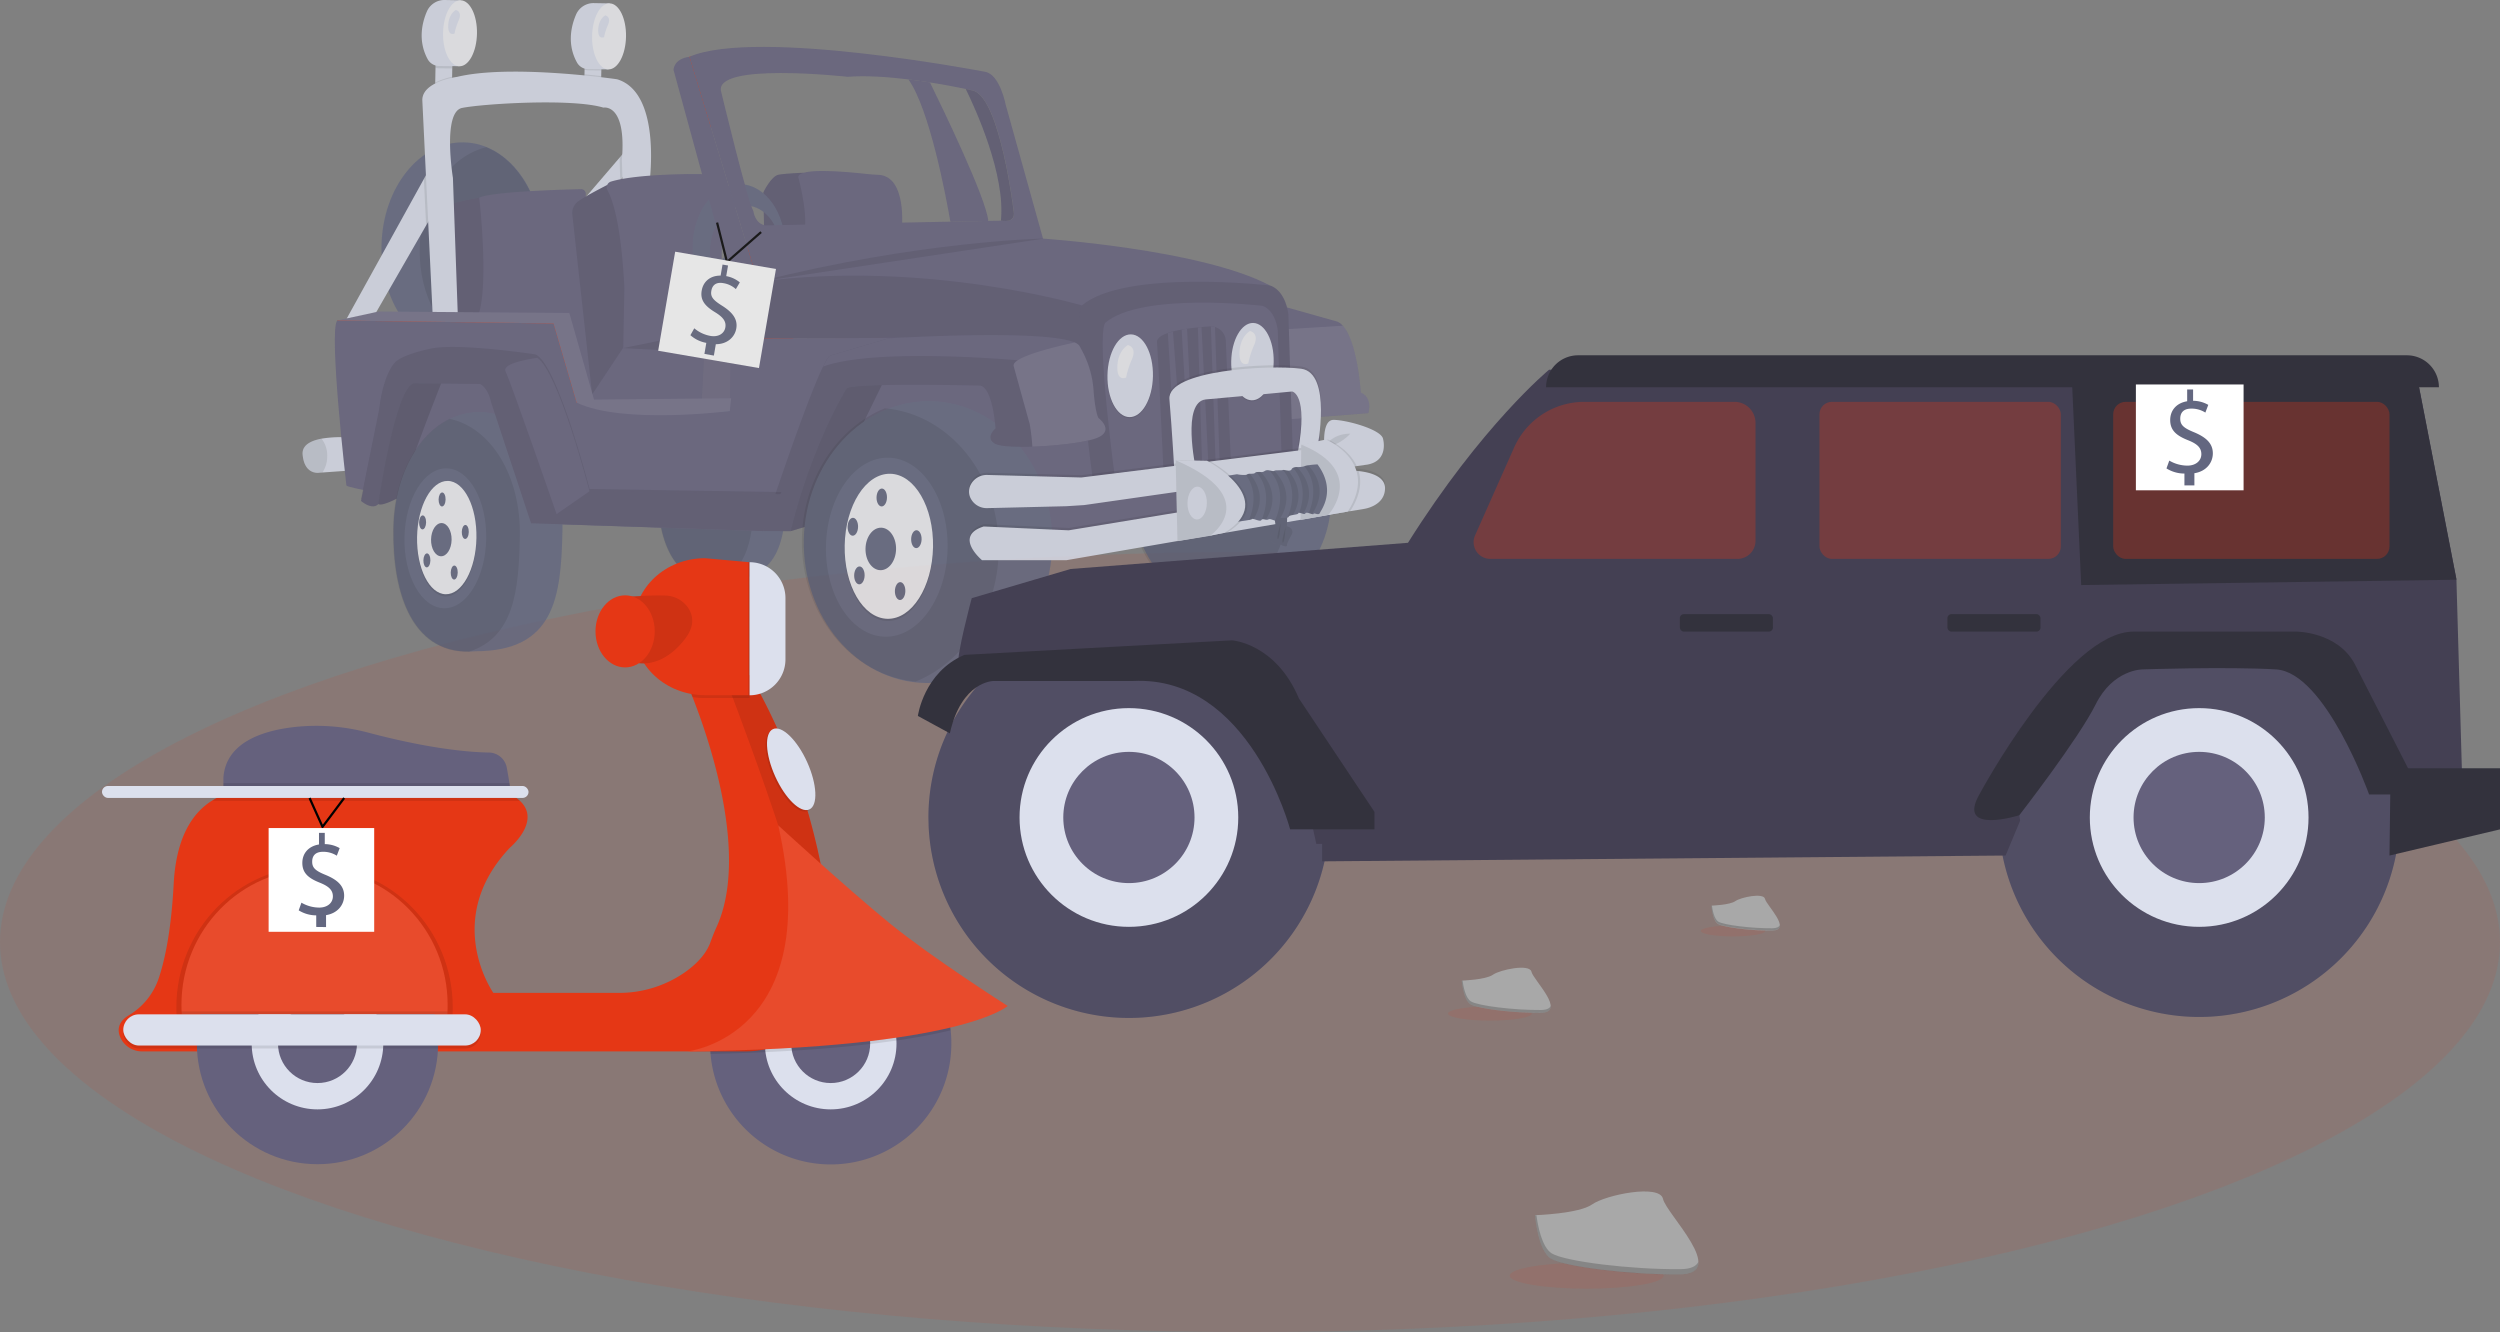 <svg id="f4e8ffab-e296-42af-a3d9-fe339540abe9" data-name="Layer 1" xmlns="http://www.w3.org/2000/svg" width="1114" height="593.54" viewBox="0 0 1114 593.54"><rect x="0" y="0" width="1114" height="593.54" fill="#808080" stroke="none"/><title>vehicle sale</title><ellipse cx="557" cy="419.77" rx="557" ry="173.78" fill="#E53715" opacity="0.1"/><g opacity="0.8"><path d="M447.79,188.61c9.44,13.24,16.69,51.81,18.71,63.43l16.88-.35c-.88-10-20.51-50.59-26-61.73C454.37,189.48,451.13,189,447.79,188.61Z" transform="translate(-43 -153.23)" fill="#65617d"/><rect x="235.5" y="181.59" width="10.53" height="7.48" transform="translate(7.93 269.33) rotate(-88.92)" fill="#dce0ed"/><path d="M237.13,180l-.06,3.42a5.48,5.48,0,0,0,1.62.25l5.85.06.07-3.59Z" transform="translate(-43 -153.23)" opacity="0.1"/><path d="M248.27,153.36l-7.06-.13a8.49,8.49,0,0,0-8,5.14c-2.16,5-4.06,13.11.38,21.27a5.86,5.86,0,0,0,5.07,3l9,.09Z" transform="translate(-43 -153.23)" fill="#dce0ed"/><ellipse cx="247.99" cy="168.07" rx="14.71" ry="7.56" transform="translate(32.27 259.61) rotate(-88.92)" fill="#f0f0f4"/><rect x="302.58" y="182.32" width="9.22" height="7.48" transform="translate(72.37 336.45) rotate(-88.92)" fill="#dce0ed"/><path d="M303.54,181.37l-.05,2.93a5.48,5.48,0,0,0,1.62.25l5.85.07.06-3.1Z" transform="translate(-43 -153.23)" opacity="0.1"/><path d="M314.68,154.74l-7.06-.13a8.47,8.47,0,0,0-7.94,5.14c-2.17,5.05-4.07,13.11.38,21.26a5.83,5.83,0,0,0,5.06,3.05l9,.09Z" transform="translate(-43 -153.23)" fill="#dce0ed"/><ellipse cx="314.41" cy="169.45" rx="14.71" ry="7.56" transform="translate(96.05 327.37) rotate(-88.92)" fill="#f0f0f4"/><path d="M312.7,160.08s2.78.5,1.26,4.15a25.59,25.59,0,0,0-1.78,5.55s-2.82,1.4-2.62-3.4S312.7,160.08,312.7,160.08Z" transform="translate(-43 -153.23)" fill="#dce0ed"/><ellipse cx="592.06" cy="375.54" rx="48.36" ry="44.12" transform="translate(162.4 807.17) rotate(-88.92)" fill="#636780"/><path d="M576.38,329.9c23.06,2,41,23.34,40.46,49-.39,20.71-12.6,38.15-29.43,44.72-23.06-2-40.94-23.34-40.46-49C547.34,353.91,559.56,336.47,576.38,329.9Z" transform="translate(-43 -153.23)" opacity="0.1"/><ellipse cx="248.81" cy="263.36" rx="46.69" ry="35.81" transform="translate(-62.2 353.92) rotate(-88.92)" fill="#636780"/><path d="M259.66,218.82c14.74,6,25.25,24.07,24.85,45.28-.43,22.66-13.17,41.31-29.67,45.24-14.74-6-25.25-24.07-24.84-45.28C230.42,241.4,243.16,222.75,259.66,218.82Z" transform="translate(-43 -153.23)" opacity="0.1"/><path d="M383.49,255.93l-.34-17s3.46-7.25,6.79-7.85,11-.87,11-.87,5.52,24.45,1.39,31.69S383.49,255.93,383.49,255.93Z" transform="translate(-43 -153.23)" fill="#65617d"/><path d="M383.49,255.93l-.34-17s3.46-7.25,6.79-7.85,11-.87,11-.87,5.52,24.45,1.39,31.69S383.49,255.93,383.49,255.93Z" transform="translate(-43 -153.23)" opacity="0.1"/><path d="M444.83,255.26s2.5-23.46-10.4-24.13c-1.66-.08-3.32-.15-5-.35-8.93-1-33.3-3.38-30.49,2.26,0,0,5.43,20.54,1.35,25.62Z" transform="translate(-43 -153.23)" fill="#65617d"/><path d="M261,295.37l-17.33.17s-2.38-32-3.33-34.46-1.23-14.48,2-16.17,14.15-3.59,14.15-3.59l7.63,18.34.31,16.46Z" transform="translate(-43 -153.23)" fill="#65617d"/><path d="M261,295.37l-17.33.17s-2.38-32-3.33-34.46-1.23-14.48,2-16.17,14.15-3.59,14.15-3.59l7.63,18.34.31,16.46Z" transform="translate(-43 -153.23)" opacity="0.1"/><path d="M303.87,243.21l.15-3.55a2.07,2.07,0,0,0-2.1-2.14c-8.59.2-39.86,1.11-45.38,3.8,0,0,5.14,44.59-1.66,55.06l1.57,35.68,76.61-4.29Z" transform="translate(-43 -153.23)" fill="#65617d"/><path d="M310.91,187.14c-2.12-.25-4.64-.52-7.46-.8l-.08,4.25,7.48.15Z" transform="translate(-43 -153.23)" opacity="0.1"/><path d="M236.94,190v.54l7.48.14.06-3.24A32,32,0,0,0,236.94,190Z" transform="translate(-43 -153.23)" opacity="0.1"/><polygon points="154.43 142.06 165.73 142.44 189.88 100.46 193.91 93.45 191.26 75.45 188.88 79.75 154.43 142.06" fill="#dce0ed"/><polygon points="257.6 91.83 262.12 98.89 276.38 80.35 282.9 71.86 279.18 66.64 276.19 70.13 257.6 91.83" fill="#dce0ed"/><path d="M319.18,223.36c0,.36-.05.73-.08,1.1l.28,9.12,6.52-8.49-3.72-5.22Z" transform="translate(-43 -153.23)" opacity="0.1"/><polygon points="188.88 79.75 189.88 100.46 193.91 93.45 191.26 75.45 188.88 79.75" opacity="0.1"/><path d="M332.16,236.84s6.37-41.56-13.82-48.18a4.38,4.38,0,0,0-.8-.17c-4.66-.66-48.13-6.5-70.87-1,0,0-15.49,2-15.49,10.34l4.9,101.64,11.13.21-2.39-67.19s-4.76-29.34,4.08-31.16,49-4.4,63-.14c0,0,10.35-2.13,8.21,23.25l.4,13.64Z" transform="translate(-43 -153.23)" fill="#dce0ed"/><path d="M298,248.58a6.41,6.41,0,0,1,2.72-5.68c3.16-2.31,12.85-7.24,12.85-7.24l3.11.31,8.91,23.35-1.55,49.21L306.86,329Z" transform="translate(-43 -153.23)" fill="#65617d"/><path d="M298,248.58a6.41,6.41,0,0,1,2.72-5.68c3.16-2.31,12.85-7.24,12.85-7.24l3.11.31,8.91,23.35-1.55,49.21L306.86,329Z" transform="translate(-43 -153.23)" opacity="0.1"/><path d="M364.18,301.44l.62-50.52s1.87-19.57-9.84-20.13c0,0-27.63-.32-39.7,3.35a2.68,2.68,0,0,0-1.58,3.85c2.31,4.2,6.13,15.28,7.54,43.56l-.57,30.28Z" transform="translate(-43 -153.23)" fill="#65617d"/><polygon points="262.3 179.38 312.58 179.16 312.63 179.16 337.35 179.05 335.1 145.98 321.39 146.22 277.59 155.11 263.86 175.79 262.3 179.38" fill="#65617d"/><polygon points="262.3 179.38 312.58 179.16 312.63 179.16 337.35 179.05 335.1 145.98 321.39 146.22 277.59 155.11 263.86 175.79 262.3 179.38" opacity="0.1"/><polygon points="262.3 179.38 312.58 179.16 313.83 157.04 277.59 155.11 263.86 175.79 262.3 179.38" fill="#65617d"/><path d="M355.63,332.39l24.72-.11-2.25-33.07s-8,12.19-21.27,11.06Z" transform="translate(-43 -153.23)" fill="#fff" opacity="0.1"/><path d="M177.84,355.75c.82,9.49,7.58,8.12,7.58,8.12l1.26-.09,12.47-.89-.22-14.72a54.22,54.22,0,0,0-12.65.52C181.6,349.57,177.48,351.54,177.84,355.75Z" transform="translate(-43 -153.23)" fill="#dce0ed"/><path d="M177.84,355.75c.82,9.49,7.58,8.12,7.58,8.12l1.26-.09a12.81,12.81,0,0,0,2.12-7.07,12,12,0,0,0-2.52-8C181.6,349.57,177.48,351.54,177.84,355.75Z" transform="translate(-43 -153.23)" opacity="0.1"/><path d="M351.62,262.72c-.29,15.37,8.7,28,20.07,28.22s20.84-12.07,21.13-27.44-8.7-28-20.07-28.22S351.91,247.35,351.62,262.72Zm7.77,2c.21-11.15,7.41-20.06,16.08-19.89s15.53,9.33,15.32,20.48-7.41,20-16.08,19.89S359.18,275.85,359.39,264.7Z" transform="translate(-43 -153.23)" fill="#636780"/><polygon points="328.06 118.42 318.25 127.71 314.92 119.17 329.03 111.29 328.06 118.42" fill="#636780"/><polygon points="315.63 24.42 307.22 25.29 304.04 28.93 308.35 50.25 317.73 84.65 323.87 108.26 328.23 122.61 330.82 141.53 333.52 154.57 342.2 163.58 360.59 142.69 363.68 135.66 371.03 121.35 352.9 112.45 332.88 110.3 323.9 85.94 316.77 57.78 315.63 24.42" fill="#E53715"/><polyline points="483.43 128.83 492.65 221.08 354.7 212.66 371.5 167.77 398.41 150.99 337.59 150.84 337.73 125.58 362.42 120.73 412.01 117.68 449.25 116.72 484.59 129.02" fill="#65617d"/><polyline points="483.43 128.83 492.65 221.08 354.7 212.66 371.5 167.77 398.41 150.99 337.59 150.84 337.73 125.58 362.42 120.73 412.01 117.68 449.25 116.72 484.59 129.02" opacity="0.1"/><path d="M336.07,370.23c-.43,22.87,6.78,43.84,27.91,42,26.6-.07,29-18,29.46-40.88s-12.08-40.13-27.93-40.43S336.51,347.36,336.07,370.23Z" transform="translate(-43 -153.23)" fill="#636780"/><path d="M335.91,370.27c.33-17.71,8.3-31.77,19.23-37.07,13.86,2.91,24.24,19.1,23.85,40-.35,18.74-2.05,34.17-17.3,39.16C342.2,412.66,335.49,392.36,335.91,370.27Z" transform="translate(-43 -153.23)" opacity="0.1"/><polygon points="266.65 180.59 274.59 190.03 260.04 187.25 249.32 177.02 239.95 157.37 226.4 148.71 192.69 152.64 161.56 153.24 150.26 142.82 163.11 141.32 176.09 141.27 208.69 141.15 247.49 140.85 255.05 162.23 260.82 176.94 266.65 180.59" fill="#E53715"/><path d="M197.36,369.58c.65,1,22.35,4.75,22.35,4.75l59.93,12.1L383,389.88l12.32-10.08,6.35,1.26.26.05,84.79,16.71,1.39-.17,23.25-2.87,121.46-15-1-17.61-.6-10.39-1.26-21.58-1.06-5.67-10.76-1.19-5-.56-78.48-8.7L524.3,313l-5.75-.64-56-8.7-81.94.44.14-25.26L350.22,178.52c-7.17,1-7.09,5.85-7.09,5.85l25.8,94.38-.75,57.66c-57.47,4.71-59.08-7.82-68.24-3.78l-10.3-35.26-96.37-1.32C189.36,300.63,197.36,369.58,197.36,369.58Z" transform="translate(-43 -153.23)" fill="#65617d"/><polygon points="394.43 168.54 362.62 233.59 352.25 236.71 349.96 226.03 362.11 189.86 374.31 168.99 394.43 168.54" fill="#65617d"/><polygon points="394.43 168.54 362.62 233.59 352.25 236.71 349.96 226.03 362.11 189.86 374.31 168.99 394.43 168.54" opacity="0.15"/><ellipse cx="455.96" cy="394.41" rx="62.81" ry="55.37" transform="matrix(0.02, -1, 1, 0.02, 10.01, 689.61)" fill="#636780"/><path d="M437.32,335.16c28.94,2.56,51.37,30.28,50.74,63.65-.51,26.9-15.85,49.57-37,58.12-28.93-2.57-51.37-30.29-50.74-63.66C400.85,366.37,416.2,343.71,437.32,335.16Z" transform="translate(-43 -153.23)" opacity="0.1"/><path d="M606.44,287.4l2.49,13,7.64,39.74,36.13-2.81s2.28-6.6-3.32-9.2c0,0-1.43-22.53-8-29.74a6.66,6.66,0,0,0-2.58-1.87Z" transform="translate(-43 -153.23)" fill="#65617d"/><path d="M608.93,300.37l7.64,39.74,36.13-2.81s2.28-6.6-3.32-9.2c0,0-1.43-22.53-8-29.74Z" transform="translate(-43 -153.23)" fill="#fff" opacity="0.1"/><path d="M525.13,289.35c-4.8,7.72,5.13,79.88,5.13,79.88l88.84-13-2-63c-1.62-11.33-8.23-12.79-8.23-12.79-30.94-16.37-102.65-21-102.65-21-65.51,1.25-125.52,19.4-125.52,19.4C455.38,268.75,525.13,289.35,525.13,289.35Z" transform="translate(-43 -153.23)" fill="#65617d"/><path d="M530.26,369.23l88.84-13-2-63c-1.62-11.33-8.23-12.79-8.23-12.79s-64.52-7.37-83.77,8.89C520.33,297.07,530.26,369.23,530.26,369.23Z" transform="translate(-43 -153.23)" opacity="0.1"/><path d="M539.7,365.25,614,354.17l-1.62-53.77c-1.35-9.67-6.88-10.91-6.88-10.91s-53.94-6.27-70.05,7.61C531.42,303.69,539.7,365.25,539.7,365.25Z" transform="translate(-43 -153.23)" fill="#65617d"/><ellipse cx="546.63" cy="321.17" rx="18.44" ry="10.14" transform="translate(172.2 708.41) rotate(-88.92)" opacity="0.1"/><ellipse cx="546.64" cy="320.67" rx="18.44" ry="10.14" transform="translate(172.7 707.93) rotate(-88.92)" fill="#dce0ed"/><path d="M545.57,307s4.14.74,1.88,6.19a37.42,37.42,0,0,0-2.65,8.26s-4.2,2.08-3.9-5.06S545.57,307,545.57,307Z" transform="translate(-43 -153.23)" fill="#f0f0f4"/><ellipse cx="601.1" cy="314.88" rx="17.24" ry="9.47" transform="translate(231.92 756.7) rotate(-88.92)" opacity="0.1"/><ellipse cx="601.11" cy="314.39" rx="17.24" ry="9.47" transform="translate(232.43 756.22) rotate(-88.92)" fill="#dce0ed"/><path d="M600,300.74s4.15.74,1.88,6.18a38.15,38.15,0,0,0-2.65,8.26s-4.19,2.08-3.89-5.06S600,300.74,600,300.74Z" transform="translate(-43 -153.23)" fill="#f0f0f4"/><path d="M558.56,305.77c.53,6.83,2.9,57.39,2.9,57.39l5.66-.83,3.14-.46,4.19-.62.51-.08,16.5-2.43-2.24-53.63a6.74,6.74,0,0,0-6.66-6.44l-.5,0c-1.14.08-2.37.17-3.65.29l-1.64.16c-1.58.16-3.22.36-4.82.59-.82.12-1.63.25-2.42.39-1.35.25-2.65.52-3.85.83-.82.21-1.6.44-2.31.69C560.38,302.66,558.42,304,558.56,305.77Z" transform="translate(-43 -153.23)" opacity="0.1"/><path d="M582.56,298.67,584.64,359l1.83-.13L584.41,299A6.68,6.68,0,0,0,582.56,298.67Z" transform="translate(-43 -153.23)" fill="#65617d"/><path d="M576.77,299.14,578.64,360l2.82.05L578.41,299Z" transform="translate(-43 -153.23)" fill="#65617d"/><path d="M569.53,300.12l3.6,61.11,1.83,0v-.09l-3-61.44C571.13,299.85,570.32,300,569.53,300.12Z" transform="translate(-43 -153.23)" fill="#65617d"/><path d="M563.37,301.64l3.75,60.69v.11l3.17-.27,0-.3L565.68,301C564.86,301.16,564.08,301.39,563.37,301.64Z" transform="translate(-43 -153.23)" fill="#65617d"/><path d="M630.06,349.84s6.7-31.41-7.22-33.3-59.85.62-58.72,13.6,2.25,32.7,2.25,32.7l9.51-1.94s-6.54-29.79,4.57-30.7,38.33-3.51,38.33-3.51,7.38-1.11,2.65,24.85Z" transform="translate(-43 -153.23)" opacity="0.1"/><path d="M630,352.83s6.73-33.41-7.19-35.29-59.84.61-58.72,13.6,2.25,32.7,2.25,32.7l9.51-1.94s-6.54-29.79,4.57-30.7,38.33-3.52,38.33-3.52,7.34.89,2.61,26.85Z" transform="translate(-43 -153.23)" fill="#dce0ed"/><path d="M383,389.88l12.29.06c9.72-39.37,25-63.68,25-63.68,5-2.57,59.52-1.2,59.52-1.2,5.64,1.1,6.79,19.07,6.79,19.07s-4.9,4.06-.3,6.81c2.06,1.23,8.89,1.58,16.78,1.33,9.8-.33,21.22-1.6,27.14-3.32,10.7-3.13,2.34-9.43,2.34-9.43s-1.46-2-2.25-13a44.33,44.33,0,0,0-5.72-18.21c-.44-.77-.73-1.19-.73-1.19a5.6,5.6,0,0,0-1.92-1.26c-14-6.14-83.11-1.84-83.11-1.84L413,311.67c-.71.27-1.84,2.05-3.24,4.91C401.37,333.76,383,389.88,383,389.88Z" transform="translate(-43 -153.23)" fill="#65617d"/><path d="M383,389.88l12.29.06c9.72-39.37,25-63.68,25-63.68,5-2.57,59.52-1.2,59.52-1.2,5.64,1.1,6.79,19.07,6.79,19.07s-4.9,4.06-.3,6.81c2.06,1.23,8.89,1.58,16.78,1.33,9.8-.33,21.22-1.6,27.14-3.32,10.7-3.13,2.34-9.43,2.34-9.43s-1.46-2-2.25-13a44.33,44.33,0,0,0-5.72-18.21c-.44-.77-.73-1.19-.73-1.19a5.6,5.6,0,0,0-1.92-1.26c-14-6.14-83.11-1.84-83.11-1.84L413,311.67c-.71.27-1.84,2.05-3.24,4.91C401.37,333.76,383,389.88,383,389.88Z" transform="translate(-43 -153.23)" opacity="0.1"/><path d="M409.78,316.58c23.79-8.73,88.79-2.63,88.79-2.63,7-5.79,20-5.93,25.95-5.65-.44-.77-.73-1.19-.73-1.19a5.6,5.6,0,0,0-1.92-1.26c-14-6.14-83.11-1.84-83.11-1.84L413,311.67C412.31,311.94,411.18,313.72,409.78,316.58Z" transform="translate(-43 -153.23)" fill="#65617d"/><path d="M494.7,316.37c1.4,5.17,7.16,25.89,7.16,25.89a87.9,87.9,0,0,1,1.15,10c9.8-.33,21.22-1.6,27.14-3.32,10.7-3.13,2.34-9.43,2.34-9.43s-1.46-2-2.25-13a44.15,44.15,0,0,0-6.45-19.4,5.6,5.6,0,0,0-1.92-1.26C512.6,307.86,493.64,312.45,494.7,316.37Z" transform="translate(-43 -153.23)" fill="#65617d"/><path d="M494.7,316.37c1.4,5.17,7.16,25.89,7.16,25.89a87.9,87.9,0,0,1,1.15,10c9.8-.33,21.22-1.6,27.14-3.32,10.7-3.13,2.34-9.43,2.34-9.43s-1.46-2-2.25-13a44.15,44.15,0,0,0-6.45-19.4,5.6,5.6,0,0,0-1.92-1.26C512.6,307.86,493.64,312.45,494.7,316.37Z" transform="translate(-43 -153.23)" fill="#fff" opacity="0.1"/><path d="M350.22,178.52l30.51,100.29L508,260.4l-16.81-60.28s-2.6-13.76-9.19-14.88C482,185.24,380.25,165.62,350.22,178.52Zm14.16,15.72c-4.11-13.54,56.34-6.79,56.34-6.79,8.14-.63,17.95.06,27.07,1.16,3.34.41,6.58.87,9.62,1.35,6.78,1.06,12.53,2.2,16,2.92,2.19.45,3.45.74,3.45.74,12,4,17.92,53.94,17.92,53.94.9,5.25-5.31,4-5.31,4H489l-5.66.11L466.5,252l-82.3,1.66c-4.85-.59-5.49-6.34-5.49-6.34C376.17,243.2,364.38,194.24,364.38,194.24Z" transform="translate(-43 -153.23)" fill="#65617d"/><path d="M489,251.58h.4s6.21,1.24,5.31-4c0,0-5.91-50-17.92-53.94,0,0-1.26-.29-3.45-.74C477.61,201.52,491.14,231.11,489,251.58Z" transform="translate(-43 -153.23)" fill="#65617d"/><path d="M489,251.58h.4s6.21,1.24,5.31-4c0,0-5.91-50-17.92-53.94,0,0-1.26-.29-3.45-.74C477.61,201.52,491.14,231.11,489,251.58Z" transform="translate(-43 -153.23)" opacity="0.1"/><path d="M475.55,374.3a8,8,0,0,0,7.43,4.35l2.54-.06,24-.58,8.64-.21,8-.51,105.63-15.1-.6-10.39L619,353.31l-5,.62-74.55,9.23-9.81,1.22-4.76.59-20.1-.53L483,363.87a8.16,8.16,0,0,0-3.22.56,7.82,7.82,0,0,0-4.29,3.93A6.59,6.59,0,0,0,475.55,374.3Z" transform="translate(-43 -153.23)" opacity="0.1"/><path d="M475.53,375.3a8,8,0,0,0,7.43,4.35l35.16-.85,8-.51,112.65-16.1,8.85-1.27,4.83-.69c9.5-1.82,6.86-11.34,6.86-11.34-.58-4.33-16.79-8.63-22.11-8.56-3.57,0-4.18,5.54-4.18,9.15a30.43,30.43,0,0,0,.13,3.07l-5.27.65L524.84,366,483,364.87a8.05,8.05,0,0,0-7.51,4.48A6.61,6.61,0,0,0,475.53,375.3Z" transform="translate(-43 -153.23)" fill="#dce0ed"/><path d="M644.71,346.46s-4.59,5.39-11.58,6.09C633.13,352.55,636.07,346.46,644.71,346.46Z" transform="translate(-43 -153.23)" opacity="0.1"/><path d="M645.58,361.93s14.79-.05,14.64,7.92-9.48,9.13-9.48,9.13L518.18,401.9l-37.56,0s-12.93-10.72.78-15.11l37.87,1.71,126.37-20.71S642.4,363.2,645.58,361.93Z" transform="translate(-43 -153.23)" opacity="0.1"/><path d="M480.6,402.86l37.56,0L636,382.52l8.63-1.5,6.06-1s9.33-1.16,9.48-9.13c.11-5.72-7.48-7.31-11.78-7.75a27.55,27.55,0,0,0-2.86-.17c-3.18,1.26.06,5.81.06,5.81l-4.6.76-121.77,20-37.86-1.71C467.68,392.14,480.6,402.86,480.6,402.86Z" transform="translate(-43 -153.23)" fill="#dce0ed"/><path d="M634.57,355.24l-7.74-3.64-4-.24-.3,33.57,12.34-2.26,5.22-3.23,2.75-13.91s-.88-5.83-1.37-6.34S634.57,355.24,634.57,355.24Z" transform="translate(-43 -153.23)" fill="#dce0ed"/><path d="M634.57,355.24l-7.74-3.64-4-.24-.3,33.57,12.34-2.26,5.22-3.23,2.75-13.91s-.88-5.83-1.37-6.34S634.57,355.24,634.57,355.24Z" transform="translate(-43 -153.23)" opacity="0.1"/><path d="M636,382.52l-.15.17,8.67-1.5.11-.17c4.69-7.25,5.19-13.21,3.76-17.92a27.55,27.55,0,0,0-2.86-.17c-3.18,1.26.06,5.81.06,5.81l-4.6.76C641.2,376.07,636.89,381.5,636,382.52Z" transform="translate(-43 -153.23)" opacity="0.1"/><path d="M623.84,351.38c1.45.59,2.79,1.2,4,1.82,5.54,2.8,8.93,5.89,10.89,9l8.85-1.27c-3.68-8-12.75-11.83-12.75-11.83l-1.85.39Z" transform="translate(-43 -153.23)" opacity="0.1"/><path d="M633.86,349.08s24.07,10.09,9.7,32.09l-8.68,1.5s17.49-19.28-12-31.31Z" transform="translate(-43 -153.23)" fill="#dce0ed"/><polygon points="532.84 205.55 523.87 205.05 524.68 241.13 539.19 238.75 545.39 235.87 548.35 228.78 550.48 221.68 545.79 215.11 540.37 211.35 532.84 205.55" fill="#dce0ed"/><polygon points="532.84 205.55 523.87 205.05 524.68 241.13 539.19 238.75 545.39 235.87 548.35 228.78 550.48 221.68 545.79 215.11 540.37 211.35 532.84 205.55" opacity="0.1"/><ellipse cx="576.48" cy="377.41" rx="7.31" ry="4.32" transform="translate(145.25 793.43) rotate(-88.92)" fill="#dce0ed"/><path d="M617.49,388.11a2.35,2.35,0,0,1,1.12,3.3c-1,1.81-2.24,4.16-2.14,4.79.17,1.06-2.18.14-2.49-.11s-4.61-.09-4.8-3a5.06,5.06,0,0,1,2.39-4.44l-.88-6.44,5.93-.39-.17,5.86Z" transform="translate(-43 -153.23)" fill="#636780"/><path d="M617.49,388.11a2.35,2.35,0,0,1,1.12,3.3c-1,1.81-2.24,4.16-2.14,4.79.17,1.06-2.18.14-2.49-.11s-4.61-.09-4.8-3a5.06,5.06,0,0,1,2.39-4.44l-.88-6.44,5.93-.39-.17,5.86Z" transform="translate(-43 -153.23)" opacity="0.1"/><path d="M615.88,388s-2.12,6.82-1.26,7.08S615.88,388,615.88,388Z" transform="translate(-43 -153.23)" opacity="0.1"/><path d="M613.67,386.3s-2.13,6.81-1.26,7.08S613.67,386.3,613.67,386.3Z" transform="translate(-43 -153.23)" opacity="0.1"/><path d="M590.17,365.2l2.94,20.67s4.12-.49,6.4-.93a4.64,4.64,0,0,0,1.44-.42c.11-.11.36-.1.68,0h0c1.1.25,3.05,1.2,3.45.44a.5.5,0,0,1,.11-.16h0c.4-.41,1.15-.09,1.88,0a1.58,1.58,0,0,0,1.16-.13c.62-.4,1.85.28,2.87.52.64.15,1.19.13,1.45-.44a1.38,1.38,0,0,1,1-.69h0c1-.22,2.29,0,3.07-.18.3-.05.52-.16.59-.37.16-.45,1-.65,1.94-.8,1.12-.2,2.31-.33,2.41-.78,0-.15.14-.21.31-.21a9.29,9.29,0,0,1,1.81.48h0c.5.13.91.15,1-.21s.71-.34,1.36-.16,1.1.35,1.55.46.69.12.74-.07c.18-.66,2.31.88,2.83-.44s7.51-10-1.08-21.63c0,0-2.39.12-4.21.42a6.5,6.5,0,0,0-1.77.46h0a10.57,10.57,0,0,1-3.21.31,4,4,0,0,0-1.79.39,1.12,1.12,0,0,0-.51.52c-.29.63-.93.74-1.63.69-.94-.07-2-.45-2.37-.27l0,0c-.71.28-3.31-.06-3.76.37,0,0,0,0,0,0-.19.27-1.21,0-2.25-.2h0a2.54,2.54,0,0,0-2.07.29,2.27,2.27,0,0,1-1.63.44,9.5,9.5,0,0,0-2.11.05.79.79,0,0,0-.43.26c-.43.51-1.44.42-2.34.45a2.38,2.38,0,0,0-1.33.31,1.12,1.12,0,0,1-.48.19,14.23,14.23,0,0,1-4-.28Z" transform="translate(-43 -153.23)" fill="#636780"/><path d="M626.12,381.82c.52.14,1.1.35,1.55.46,7-10.34,1.41-18.39-1.72-21.72a6.5,6.5,0,0,0-1.77.46C630.81,369,627.48,378.68,626.12,381.82Z" transform="translate(-43 -153.23)" opacity="0.1"/><path d="M621.91,381.71a9.29,9.29,0,0,1,1.81.48h0c6-10.1.17-17.85-2.77-20.85a4,4,0,0,0-1.79.39C625.49,368.92,623.4,377.67,621.91,381.71Z" transform="translate(-43 -153.23)" opacity="0.1"/><path d="M616.66,383.87c.3-.05.52-.16.59-.37.16-.45,1-.65,1.94-.8,5.24-9.16.84-16.35-2.17-19.76-.94-.07-2-.45-2.37-.27l0,0C621.61,370.84,618,380.91,616.66,383.87Z" transform="translate(-43 -153.23)" opacity="0.1"/><path d="M611.12,385.18c.64.15,1.19.13,1.45-.44a1.38,1.38,0,0,1,1-.69h0c6.1-10.19.22-18-2.73-21,0,0,0,0,0,0-.19.27-1.21,0-2.25-.2C616.81,371.53,612.28,382.71,611.12,385.18Z" transform="translate(-43 -153.23)" opacity="0.1"/><path d="M605.21,384.76c.4-.41,1.15-.09,1.88,0,6.35-10.11.84-17.94-2.22-21.16a9.5,9.5,0,0,0-2.11.05C609.8,371.55,606.65,381.35,605.21,384.76Z" transform="translate(-43 -153.23)" opacity="0.1"/><path d="M599.51,384.94a4.64,4.64,0,0,0,1.44-.42c.11-.11.36-.1.68,0h0c5.63-9.23,1.41-16.53-1.65-20.1a2.38,2.38,0,0,0-1.33.31,1.12,1.12,0,0,1-.48.19C604,372.7,600.82,381.92,599.51,384.94Z" transform="translate(-43 -153.23)" opacity="0.1"/><ellipse cx="438.16" cy="397.07" rx="39.88" ry="27.09" transform="translate(-10.11 674.43) rotate(-88.92)" fill="#636780"/><ellipse cx="439.07" cy="397.67" rx="32.32" ry="19.69" transform="translate(-9.82 675.92) rotate(-88.92)" opacity="0.1"/><ellipse cx="439.09" cy="396.67" rx="32.32" ry="19.69" transform="translate(-8.8 674.96) rotate(-88.92)" fill="#f0f0f4"/><ellipse cx="435.92" cy="374.92" rx="3.99" ry="2.33" transform="translate(9.84 650.46) rotate(-88.92)" fill="#636780"/><ellipse cx="425.96" cy="409.64" rx="3.99" ry="2.33" transform="translate(-34.65 674.56) rotate(-88.92)" fill="#636780"/><ellipse cx="451.36" cy="393.49" rx="3.99" ry="2.33" transform="translate(6.41 684.12) rotate(-88.92)" fill="#636780"/><ellipse cx="444.11" cy="416.63" rx="3.99" ry="2.33" transform="translate(-23.83 699.56) rotate(-88.92)" fill="#636780"/><path d="M241.35,319.56S220.93,371,221.87,374.29c0,0-8.32,4.82-10.29,3.54s.21-24.18.21-24.18l4.12-20.11,4.46-11.89Z" transform="translate(-43 -153.23)" fill="#65617d"/><path d="M241.35,319.56S220.93,371,221.87,374.29c0,0-8.32,4.82-10.29,3.54s.21-24.18.21-24.18l4.12-20.11,4.46-11.89Z" transform="translate(-43 -153.23)" opacity="0.15"/><ellipse cx="423.05" cy="387.97" rx="3.99" ry="2.33" transform="translate(-15.85 650.39) rotate(-88.92)" fill="#636780"/><ellipse cx="435.49" cy="397.85" rx="9.47" ry="6.81" transform="translate(-13.51 672.52) rotate(-88.92)" fill="#636780"/><path d="M218.36,388.43c-.57,30,8.89,57.51,36.61,55,34.9-.09,38.09-23.61,38.65-53.62s-15.86-52.65-36.64-53S218.93,358.42,218.36,388.43Z" transform="translate(-43 -153.23)" fill="#636780"/><path d="M218.14,388.48c.44-23.23,10.89-41.67,25.23-48.63,18.18,3.81,31.81,25.06,31.29,52.44-.46,24.59-2.69,44.82-22.69,51.37C226.4,444.1,217.6,417.46,218.14,388.48Z" transform="translate(-43 -153.23)" opacity="0.1"/><path d="M203.9,375.44s4.9,4.33,7.7,1.39c0,0,7.75-53.7,16.22-53.79l29.17.3s3.46,1.56,4.83,8.07l17.84,54L383,388.88l8.2-16.38-85.49-1.37v0c-.43-1.66-13.74-52.93-23.22-59.46h0a4.09,4.09,0,0,0-1-.53s-35.55-5.41-47.32-2.39c0,0-12.27,2.51-15.33,6.19l0,0c-.41.41-5.13,5.54-6.85,20.54Z" transform="translate(-43 -153.23)" opacity="0.1"/><path d="M203.88,376.44s4.9,4.33,7.7,1.39c0,0,7.75-53.7,16.22-53.79l29.17.3s3.46,1.56,4.83,8.07l17.84,54L383,389.88l8.2-16.39-85.48-1.36v0c-.44-1.66-13.75-52.93-23.23-59.46h0a4.09,4.09,0,0,0-1-.53s-35.55-5.41-47.32-2.39c0,0-12.26,2.51-15.33,6.19l0,0c-.41.41-5.13,5.53-6.85,20.53Z" transform="translate(-43 -153.23)" fill="#65617d"/><path d="M203.88,376.44s4.9,4.33,7.7,1.39c0,0,7.75-53.7,16.22-53.79l29.17.3s3.46,1.56,4.83,8.07l17.84,54L383,389.88l8.2-16.39-85.48-1.36v0c-.44-1.66-13.75-52.93-23.23-59.46h0a4.09,4.09,0,0,0-1-.53s-35.55-5.41-47.32-2.39c0,0-12.26,2.51-15.33,6.19l0,0c-.41.41-5.13,5.53-6.85,20.53Z" transform="translate(-43 -153.23)" opacity="0.1"/><path d="M268.29,318.82c2.4,4.78,22.73,63.5,22.73,63.5l14.66-10.19v0c-.44-1.66-13.77-53-23.25-59.47C276.16,313.57,266.66,315.57,268.29,318.82Z" transform="translate(-43 -153.23)" fill="#65617d"/><path d="M296.7,292.68l11,38.6,61.09-.59-.6,5.72s-48,6.08-68.24-3.78l-10.3-35.26-96.38-1.32,18.45-4Z" transform="translate(-43 -153.23)" fill="#65617d"/><path d="M296.7,292.68l11,38.6,61.09-.59-.6,5.72s-48,6.08-68.24-3.78l-10.3-35.26-96.38-1.32,18.45-4Z" transform="translate(-43 -153.23)" fill="#fff" opacity="0.1"/><path d="M581.82,358.56s32.42,17.07,7.87,32.06l-6.5,1.38s24.08-16.67-15.32-33.7Z" transform="translate(-43 -153.23)" opacity="0.1"/><path d="M580.83,358.54s32.42,17.07,7.87,32.06L582.19,392s24.08-16.67-15.32-33.7Z" transform="translate(-43 -153.23)" fill="#dce0ed"/><ellipse cx="241.46" cy="393.1" rx="31.16" ry="18.2" transform="translate(-199.14 473.87) rotate(-88.92)" fill="#636780"/><ellipse cx="242.06" cy="393.79" rx="25.25" ry="13.23" transform="translate(-199.23 475.14) rotate(-88.92)" opacity="0.1"/><ellipse cx="242.08" cy="392.79" rx="25.25" ry="13.23" transform="translate(-198.21 474.18) rotate(-88.92)" fill="#f0f0f4"/><ellipse cx="240" cy="375.81" rx="3.12" ry="1.56" transform="translate(-183.27 455.44) rotate(-88.92)" fill="#636780"/><ellipse cx="233.23" cy="402.95" rx="3.12" ry="1.56" transform="translate(-217.05 475.3) rotate(-88.92)" fill="#636780"/><ellipse cx="250.33" cy="390.29" rx="3.12" ry="1.56" transform="translate(-187.61 479.97) rotate(-88.92)" fill="#636780"/><ellipse cx="245.41" cy="408.37" rx="3.12" ry="1.56" transform="translate(-210.52 492.8) rotate(-88.92)" fill="#636780"/><ellipse cx="231.32" cy="386.03" rx="3.12" ry="1.56" transform="translate(-202.01 456.79) rotate(-88.92)" fill="#636780"/><ellipse cx="239.66" cy="393.72" rx="7.4" ry="4.58" transform="translate(-201.51 472.67) rotate(-88.92)" fill="#636780"/><path d="M508.24,259.53s-55.36,1-127.51,19.28Z" transform="translate(-43 -153.23)" opacity="0.1"/><path d="M246.1,157.69s3,.54,1.36,4.48a27.3,27.3,0,0,0-1.92,6s-3,1.51-2.81-3.66S246.1,157.69,246.1,157.69Z" transform="translate(-43 -153.23)" fill="#dce0ed"/><polyline points="319.53 99.18 323.94 116.73 339.14 103.42" fill="none" stroke="#000" stroke-miterlimit="10"/><rect x="339.75" y="268.91" width="45.57" height="44.79" transform="translate(11.5 -210.36) rotate(9.74)" fill="#fff"/><path d="M356.89,310.93l.84-4.92a14.39,14.39,0,0,1-7.09-3.42l1.73-3.07a15.34,15.34,0,0,0,7.22,3.4c3.46.59,6.14-1,6.62-3.78s-1.16-4.67-4.52-6.75c-4.63-2.8-6.76-5.48-6-9.72.69-4,3.81-6.67,8.42-6.63l.85-4.92,2.46.42-.81,4.73a13.22,13.22,0,0,1,6.05,2.79l-1.77,3a10.74,10.74,0,0,0-5.58-2.66c-3.76-.65-5,1.45-5.33,3.4-.44,2.53.59,4,4.53,6.5,4.67,2.9,7.33,6,6.58,10.31-.66,3.85-4,7-9.12,7l-.87,5.07Z" transform="translate(-43 -153.23)" fill="#636780"/><path d="M356.12,470.9a1.5,1.5,0,0,0,0-3,1.5,1.5,0,0,0,0,3Z" transform="translate(-43 -153.23)" fill="#65617d"/></g><ellipse cx="663.91" cy="451.63" rx="18.68" ry="3.16" fill="#E53715" opacity="0.1"/><path d="M694.36,590.19s10.66-.33,13.87-2.61,16.39-5,17.18-1.35,16,18.23,4,18.33-27.95-1.87-31.16-3.83S694.36,590.19,694.36,590.19Z" transform="translate(-43 -153.23)" fill="#a8a8a8"/><path d="M729.61,603.28c-12,.1-28-1.87-31.15-3.82-2.44-1.49-3.41-6.82-3.74-9.28h-.36s.68,8.59,3.88,10.54,19.13,3.93,31.16,3.83c3.47,0,4.67-1.26,4.6-3.09C733.52,602.57,732.19,603.26,729.61,603.28Z" transform="translate(-43 -153.23)" opacity="0.2"/><ellipse cx="772.24" cy="414.84" rx="14.37" ry="2.43" fill="#E53715" opacity="0.1"/><path d="M805.58,556.78s8.2-.25,10.67-2,12.61-3.86,13.23-1,12.32,14,3.06,14.11-21.51-1.44-24-2.94S805.58,556.78,805.58,556.78Z" transform="translate(-43 -153.23)" fill="#a8a8a8"/><path d="M832.7,566.86c-9.25.07-21.5-1.44-24-2.94-1.87-1.15-2.62-5.25-2.87-7.15h-.28s.52,6.62,3,8.12,14.71,3,24,2.94c2.67,0,3.59-1,3.54-2.38C835.71,566.31,834.69,566.84,832.7,566.86Z" transform="translate(-43 -153.23)" opacity="0.2"/><ellipse cx="707.03" cy="568.44" rx="34.31" ry="5.8" fill="#E53715" opacity="0.1"/><path d="M727,694.72s19.57-.61,25.46-4.81,30.11-9.21,31.57-2.47,29.41,33.5,7.32,33.67-51.34-3.44-57.23-7S727,694.72,727,694.72Z" transform="translate(-43 -153.23)" fill="#a8a8a8"/><path d="M791.73,718.77c-22.09.18-51.34-3.44-57.22-7-4.49-2.73-6.27-12.53-6.87-17l-.65,0s1.24,15.78,7.12,19.37,35.13,7.2,57.23,7c6.38-.05,8.58-2.32,8.46-5.68C798.91,717.46,796.48,718.73,791.73,718.77Z" transform="translate(-43 -153.23)" opacity="0.2"/><path d="M1112.29,517.5A89.33,89.33,0,0,1,934,525.17c-.13-1.45-.23-2.9-.27-4.38v-.07c-.05-1.07-.07-2.14-.07-3.22a89.33,89.33,0,0,1,178.13-9.79A88,88,0,0,1,1112.29,517.5Z" transform="translate(-43 -153.23)" fill="#65617d"/><path d="M1112.29,517.5A89.33,89.33,0,0,1,934,525.17c-.13-1.45-.23-2.9-.27-4.38v-.07c-.05-1.07-.07-2.14-.07-3.22a89.33,89.33,0,0,1,178.13-9.79A88,88,0,0,1,1112.29,517.5Z" transform="translate(-43 -153.23)" opacity="0.2"/><circle cx="979.95" cy="364.27" r="48.73" fill="#dce0ed"/><circle cx="979.95" cy="364.27" r="29.24" fill="#65617d"/><path d="M635.38,517.5a89.33,89.33,0,0,1-178.33,7.67c-.13-1.45-.23-2.9-.27-4.38v-.07c0-1.07-.07-2.14-.07-3.22a89.33,89.33,0,0,1,178.13-9.79A90.48,90.48,0,0,1,635.38,517.5Z" transform="translate(-43 -153.23)" fill="#65617d"/><path d="M635.38,517.5a89.33,89.33,0,0,1-178.33,7.67c-.13-1.45-.23-2.9-.27-4.38v-.07c0-1.07-.07-2.14-.07-3.22a89.33,89.33,0,0,1,178.13-9.79A90.48,90.48,0,0,1,635.38,517.5Z" transform="translate(-43 -153.23)" opacity="0.2"/><circle cx="503.04" cy="364.27" r="48.73" fill="#dce0ed"/><circle cx="503.04" cy="364.27" r="29.24" fill="#65617d"/><path d="M1140.15,500.76l-29.8-1.29-27.22-50.54-95.9-7.78-46.65,60.91,2.59,16.85-6.48,15.55-304.55,2.59v-7.78h-2.59L627,517.61h23.33l-16.85-18.14-59.61-50.54s-102.38,2.59-103.68,0S476,419.77,476,419.77l44.06-13,150.33-11.67c33-52.48,62.85-77.11,62.85-77.11h386.2l18.14,93.31v.22Z" transform="translate(-43 -153.23)" fill="#444053"/><path d="M925,507.24s38.88-72.57,68.69-72.57h72.57s18.15,0,25.92,14.26L1122,507.24h-23.33s-19.44-54.43-41.47-55.72-59.61,0-59.61,0-13,0-20.74,15.55S942.8,516.5,942.8,516.5,914.66,525.39,925,507.24Z" transform="translate(-43 -153.23)" fill="#33323d"/><polygon points="1114 342.35 1065.25 342.35 1064.75 381.23 1114 369.57 1114 342.35" fill="#33323d"/><path d="M452,472.25s2.59-19.44,20.74-27.21L592,438.56s19.44,1.29,29.81,25.92L655.47,515v7.77H617.88s-18.14-68.68-70-66.09H485.69s-14.25,0-19.43,23.33Z" transform="translate(-43 -153.23)" fill="#33323d"/><path d="M731.93,325.81h397.85a14.26,14.26,0,0,0-14.25-14.26H746.18A14.26,14.26,0,0,0,731.93,325.81Z" transform="translate(-43 -153.23)" fill="#33323d"/><path d="M817.19,402.27H707.09a7.44,7.44,0,0,1-6.8-10.47l17.42-39.19A34.21,34.21,0,0,1,749,332.29h66.89a9.37,9.37,0,0,1,9.37,9.37v52.56A8.05,8.05,0,0,1,817.19,402.27Z" transform="translate(-43 -153.23)" fill="#E53715" opacity="0.3"/><rect x="810.75" y="179.06" width="107.56" height="69.98" rx="5.54" fill="#E53715" opacity="0.3"/><polygon points="1094.56 258.11 1094.56 258.33 927.38 260.7 923.03 164.81 1076.42 164.81 1094.56 258.11" fill="#33323d"/><rect x="941.64" y="179.06" width="123.12" height="69.98" rx="5.54" fill="#E53715" opacity="0.3"/><rect x="748.54" y="273.66" width="41.47" height="7.78" rx="1.76" fill="#33323d"/><rect x="867.77" y="273.66" width="41.47" height="7.78" rx="1.76" fill="#33323d"/><rect x="951.75" y="171.32" width="47.99" height="47.16" fill="#fff"/><path d="M1016.38,369.51v-5.26a15.16,15.16,0,0,1-8-2.29l1.25-3.49a16.1,16.1,0,0,0,8.09,2.24c3.7,0,6.2-2.14,6.2-5.11s-2-4.63-5.88-6.19c-5.32-2.09-8-4.48-8-9,0-4.32,2.77-7.6,7.56-8.38v-5.26h2.64v5.05a13.81,13.81,0,0,1,6.77,1.82l-1.3,3.44a11.32,11.32,0,0,0-6.27-1.77c-4,0-4.92,2.39-4.92,4.47,0,2.71,1.33,4.07,5.86,5.94,5.36,2.19,8.66,4.89,8.66,9.53,0,4.11-2.86,8-8.22,8.85v5.42Z" transform="translate(-43 -153.23)" fill="#636780"/><path d="M413.61,571.34c-6.19,6.74-10.75,9.39-10.54,2.28C403.72,552.12,366,454.9,366,454.9l11.17-.84C401.5,496.11,410.57,539.32,413.61,571.34Z" transform="translate(-43 -153.23)" fill="none"/><path d="M466.92,618.25a53.75,53.75,0,0,1-107.31,4.62c-.08-.88-.13-1.75-.16-2.64v0c0-.65,0-1.29,0-1.94a53.75,53.75,0,0,1,107.18-5.89A52.19,52.19,0,0,1,466.92,618.25Z" transform="translate(-43 -153.23)" fill="#65617d"/><circle cx="370.16" cy="465.02" r="29.32" fill="#dce0ed"/><circle cx="370.16" cy="465.02" r="17.59" fill="#65617d"/><path d="M272,516.17l-129.45,2.61V499.67c1.16-15.36,16.91-20.75,31.29-22.44a90,90,0,0,1,33.44,2.51c27.46,7.27,45,8.68,53.58,8.82a8.22,8.22,0,0,1,7.95,6.68c.41,2.19.81,4.56,1.19,6.91.29,1.84.56,3.65.81,5.34C271.52,512.38,272,516.17,272,516.17Z" transform="translate(-43 -153.23)" fill="#65617d"/><path d="M375.26,621.73H106.36a10.59,10.59,0,0,1-9.8-6.34c-2-4.84.81-7.93,3.83-9.74a30.49,30.49,0,0,0,13.24-16.2c2.87-8.44,5.67-21.73,6.77-42.43,1.13-21.42,8.89-32,17.27-37.14h0c10.83-6.62,22.69-4.13,22.69-4.13l109,.87a20.92,20.92,0,0,1,5.32,3.47c9.72,9.05-4.45,20.85-4.45,20.85-30.41,32.14-7.39,64.72-7.39,64.72h55.79a51.32,51.32,0,0,0,29.22-8.94c7.54-5.21,10.46-10.25,11.59-13.3.86-2.33,1.73-4.66,2.77-6.91,14.64-31.74-3-83.37-10.63-102.68-1.89-4.8-3.16-7.6-3.16-7.6L366,454.9l11.06-.84h.11c24.38,42.05,33.45,85.26,36.49,117.28q.43,4.53.72,8.75A39.11,39.11,0,0,1,375.26,621.73Z" transform="translate(-43 -153.23)" fill="#E53715"/><path d="M270.81,507.49H142.55v-5.34H270C270.29,504,270.56,505.8,270.81,507.49Z" transform="translate(-43 -153.23)" opacity="0.1"/><path d="M274.71,510.09h-136a2.56,2.56,0,0,1-1-.21c10.83-6.62,22.69-4.13,22.69-4.13l109,.87A20.92,20.92,0,0,1,274.71,510.09Z" transform="translate(-43 -153.23)" opacity="0.1"/><rect x="45.45" y="350.23" width="190.06" height="5.33" rx="2.67" fill="#dce0ed"/><path d="M413.61,571.34c-6.19,6.74-10.75,9.39-10.54,2.28C403.72,552.12,366,454.9,366,454.9l11.17-.84C401.5,496.11,410.57,539.32,413.61,571.34Z" transform="translate(-43 -153.23)" opacity="0.1"/><path d="M466.59,612.36c-6.41,1.54-14.35,3.11-24.14,4.54q-5.44.79-11.7,1.54c-10,1.18-21.54,2.22-34.88,3q-5.67.34-11.78.62-11.43.52-24.48.8l-.16-2.64v0c12.15-4.91,31.27-18,34.35-52.09a53.77,53.77,0,0,1,72.79,44.26Z" transform="translate(-43 -153.23)" opacity="0.1"/><path d="M349.32,621.73S411,615,389.78,521c0,0,30.49,28,49.45,43.49s52.77,37,52.77,37S471.81,620.32,349.32,621.73Z" transform="translate(-43 -153.23)" fill="#E53715"/><path d="M349.32,621.73S411,615,389.78,521c0,0,30.49,28,49.45,43.49s52.77,37,52.77,37S471.81,620.32,349.32,621.73Z" transform="translate(-43 -153.23)" fill="#fff" opacity="0.1"/><circle cx="141.47" cy="465.02" r="53.75" fill="#65617d"/><circle cx="141.47" cy="465.02" r="29.32" fill="#dce0ed"/><circle cx="141.47" cy="465.02" r="17.59" fill="#65617d"/><path d="M244.74,602.11c0-34.71-27.57-62.86-61.57-62.86s-61.58,28.15-61.58,62.86c0,1.47.06,2.92.15,4.36H244.59C244.69,605,244.74,603.58,244.74,602.11Z" transform="translate(-43 -153.23)" opacity="0.1"/><path d="M242.46,601c0-33.43-26.55-60.53-59.29-60.53s-59.3,27.1-59.3,60.53c0,1.41,0,2.81.15,4.19H242.31C242.41,603.84,242.46,602.44,242.46,601Z" transform="translate(-43 -153.23)" fill="#E53715"/><path d="M242.46,601c0,1,0,1.93-.07,2.89,0,.44,0,.87-.07,1.3H124c0-.43-.06-.86-.08-1.3,0-1-.07-1.92-.07-2.89,0-33.43,26.55-60.53,59.3-60.53S242.46,567.6,242.46,601Z" transform="translate(-43 -153.23)" fill="#fff" opacity="0.1"/><path d="M242.39,603.92c0,.44,0,.87-.07,1.3H124c0-.43-.06-.86-.08-1.3Z" transform="translate(-43 -153.23)" opacity="0.1"/><rect x="54.93" y="453.3" width="159.3" height="13.9" rx="6.95" opacity="0.1"/><rect x="54.93" y="451.99" width="159.3" height="13.9" rx="6.95" fill="#dce0ed"/><ellipse cx="394.92" cy="496.64" rx="7.8" ry="19.65" transform="translate(-212.55 53.61) rotate(-24.33)" opacity="0.1"/><ellipse cx="395.57" cy="495.99" rx="7.8" ry="19.65" transform="translate(-212.23 53.82) rotate(-24.33)" fill="#dce0ed"/><path d="M377,454.06v10.21H357.14a34.59,34.59,0,0,1-5.53-.44c-1.89-4.8-3.16-7.6-3.16-7.6L366,454.9Z" transform="translate(-43 -153.23)" opacity="0.1"/><path d="M377,463H357.14c-17.46,0-31.6-13.06-31.6-29.17v-2.7c0-16.11,14.14-29.17,31.6-29.17l19.87,1.8Z" transform="translate(-43 -153.23)" fill="#E53715"/><path d="M344.27,419.2s11.89,6.35,5.05,17.1c0,0-8.39,13.77-21.59,12.46l-4.8-29.56S338.73,417.73,344.27,419.2Z" transform="translate(-43 -153.23)" fill="#E53715"/><path d="M339.7,418.62a12.63,12.63,0,0,1,9.66,5.1c2.12,2.93,3.38,7.21,0,12.58,0,0-8.39,13.77-21.59,12.46l-4.8-29.56A147.46,147.46,0,0,1,339.7,418.62Z" transform="translate(-43 -153.23)" opacity="0.1"/><path d="M333.36,250.51h0a16,16,0,0,1,16,16v27.31a16,16,0,0,1-16,16h0a0,0,0,0,1,0,0V250.51A0,0,0,0,1,333.36,250.51Z" opacity="0.1"/><path d="M334,250.51h0a16,16,0,0,1,16,16v27.31a16,16,0,0,1-16,16h0a0,0,0,0,1,0,0V250.51a0,0,0,0,1,0,0Z" fill="#dce0ed"/><ellipse cx="278.55" cy="281.34" rx="13.2" ry="16.06" fill="#E53715"/><polyline points="137.95 355.6 143.72 368.44 153.36 355.6" fill="none" stroke="#000" stroke-miterlimit="10"/><rect x="119.7" y="368.98" width="47.04" height="46.23" fill="#fff"/><path d="M183.91,566.28v-5.16a14.89,14.89,0,0,1-7.81-2.24l1.22-3.42a15.84,15.84,0,0,0,7.94,2.19c3.62,0,6.07-2.09,6.07-5s-2-4.54-5.77-6.07c-5.21-2.05-7.84-4.39-7.84-8.84,0-4.23,2.72-7.45,7.42-8.21v-5.16h2.58v5a13.59,13.59,0,0,1,6.64,1.79l-1.28,3.37a11.09,11.09,0,0,0-6.14-1.74c-3.93,0-4.83,2.35-4.83,4.39,0,2.66,1.31,4,5.75,5.82,5.26,2.14,8.49,4.8,8.49,9.34,0,4-2.8,7.81-8.06,8.68v5.31Z" transform="translate(-43 -153.23)" fill="#636780"/></svg>